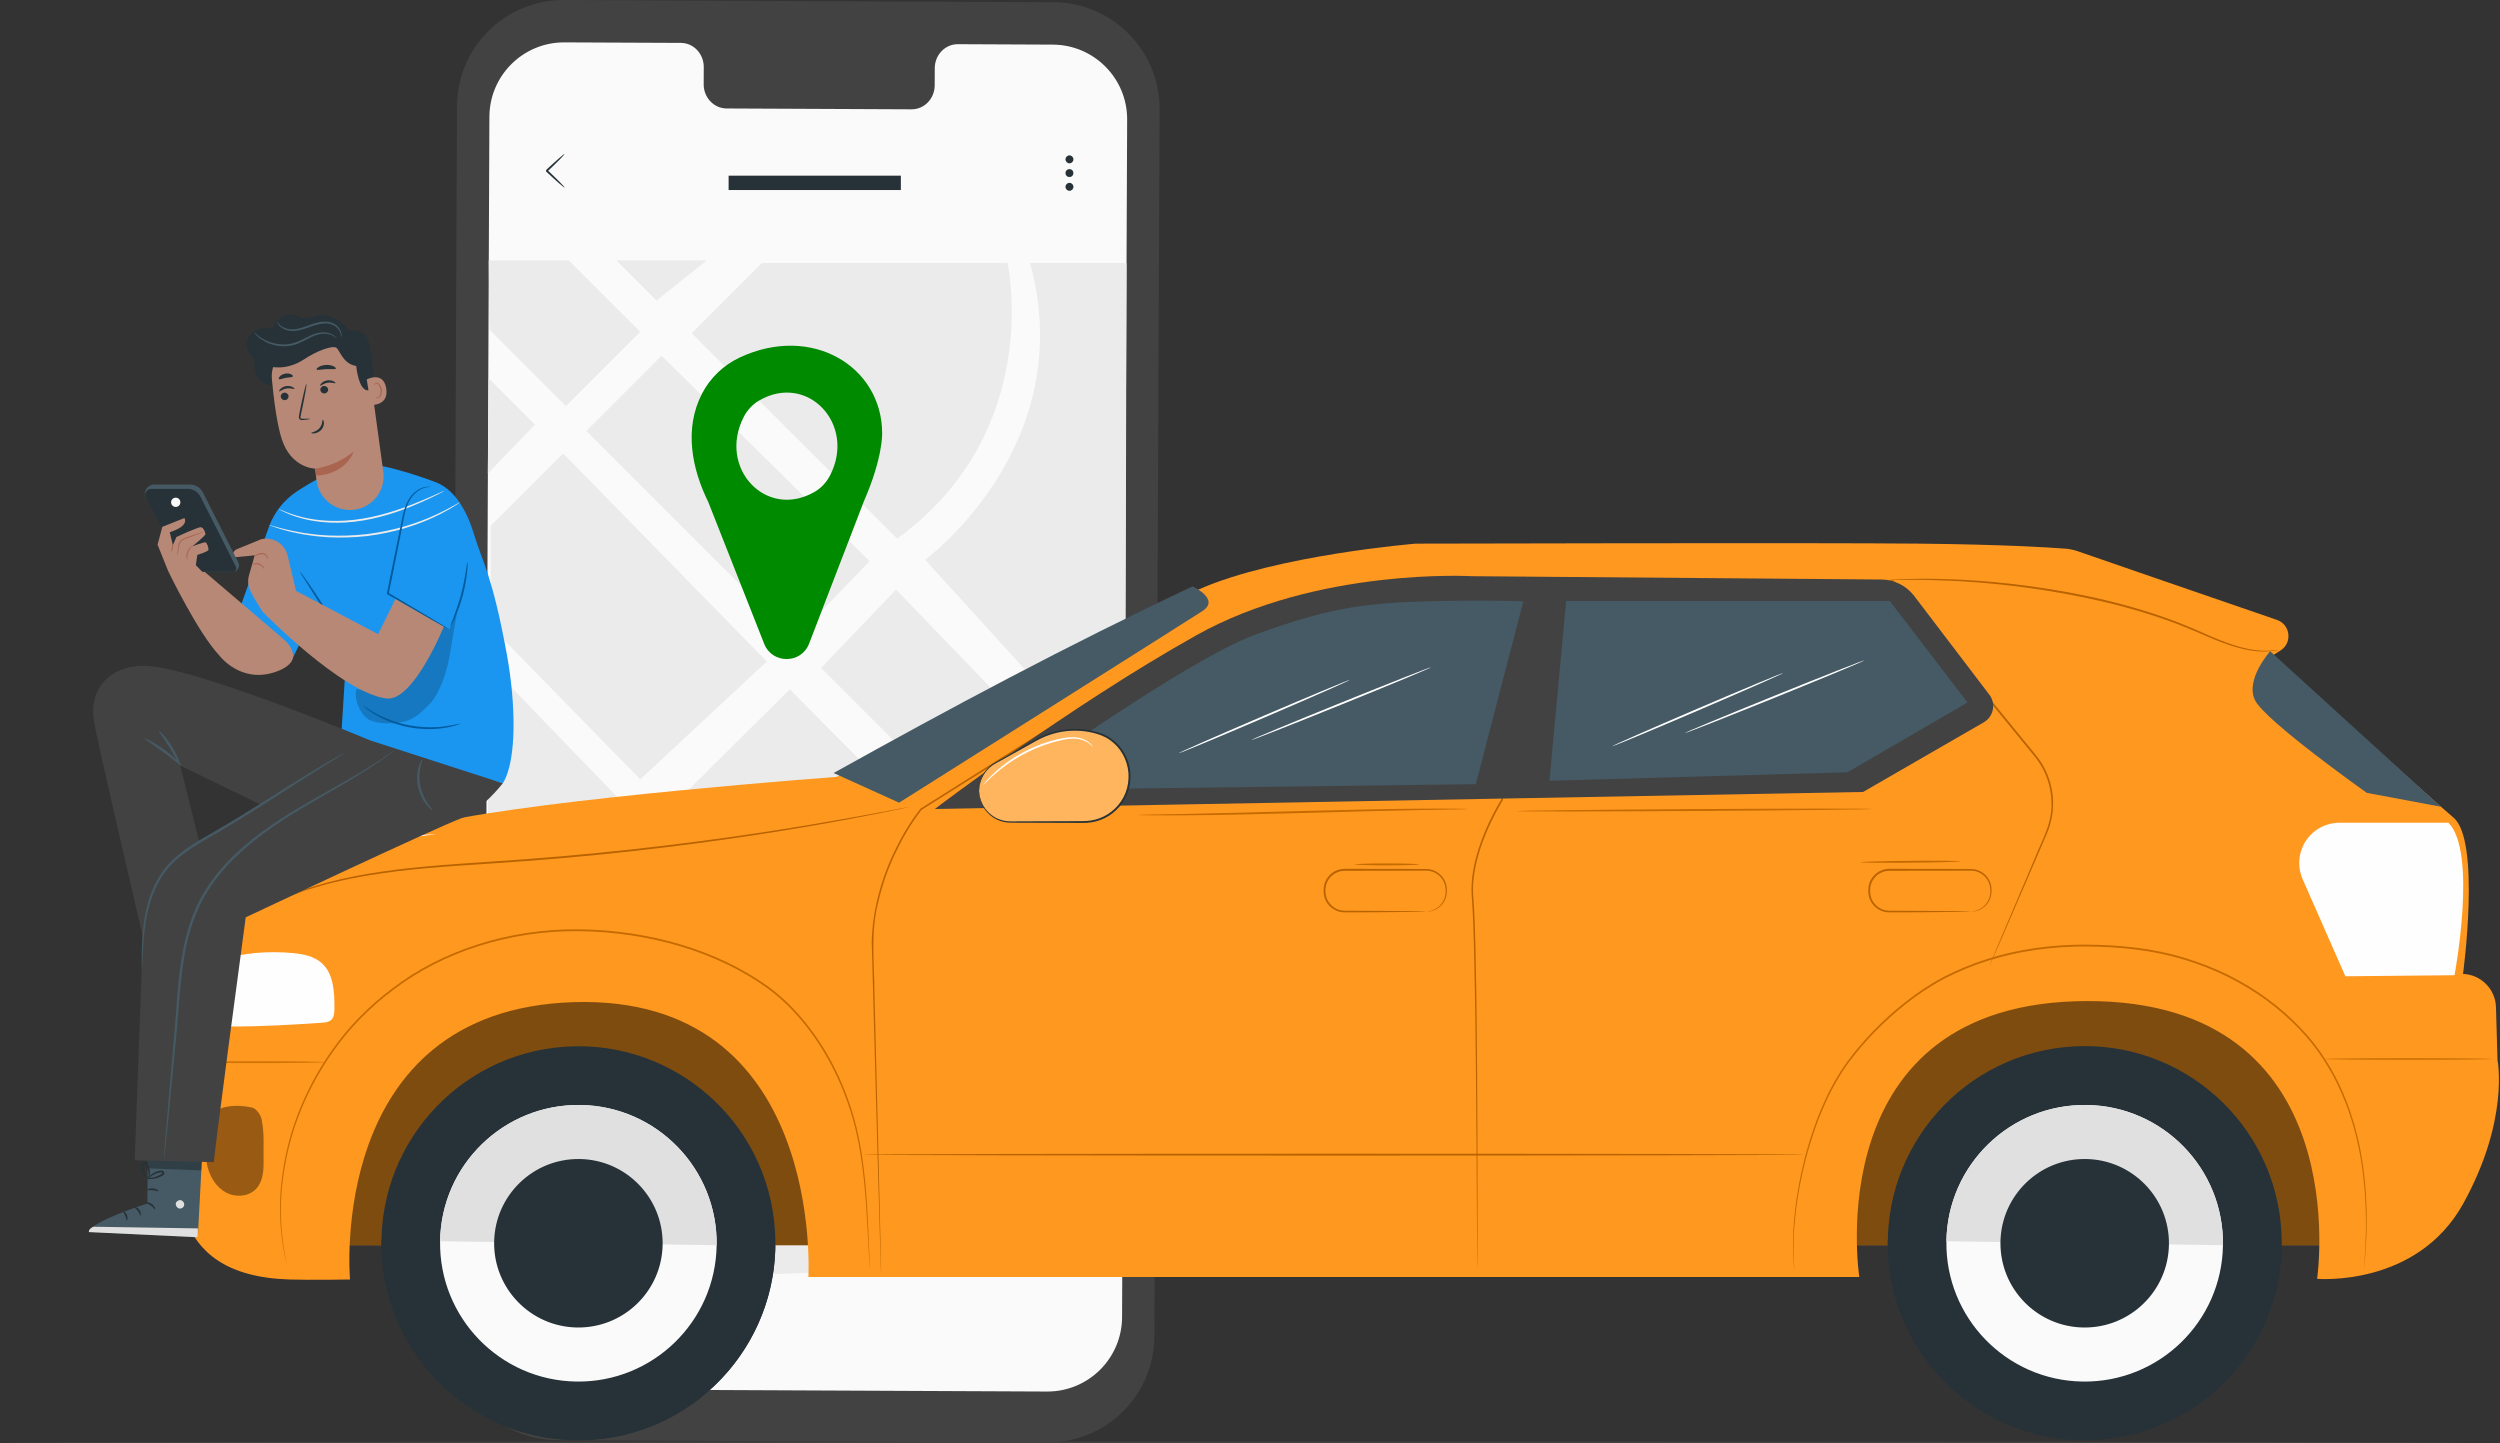 <svg width="433" height="250" viewBox="0 0 433 250" fill="none" xmlns="http://www.w3.org/2000/svg">
<rect x="0" y="0" width="433" height="250" fill="#333333" stroke="none"/>
<g clip-path="url(#clip0_408_2950)">
<path d="M427.431 249.834C427.431 249.923 331.785 250 213.825 250C95.866 250 0.201 249.923 0.201 249.834C0.201 249.745 95.828 249.668 213.825 249.668C331.823 249.668 427.431 249.745 427.431 249.834Z" fill="#424242"/>
<path d="M181.397 249.834L96.631 249.445C86.434 249.401 78.207 241.097 78.252 230.9L79.151 18.392C79.19 8.188 87.499 -0.045 97.696 -2.42458e-06L182.462 0.389C192.66 0.434 200.886 8.737 200.842 18.934L199.942 231.449C199.898 241.652 191.595 249.885 181.391 249.834H181.397Z" fill="#424242"/>
<path d="M182.341 7.729L165.907 7.653C163.7 7.64 161.908 9.502 161.902 11.804L161.889 14.782C161.883 17.085 160.084 18.947 157.884 18.934L125.851 18.787C123.645 18.775 121.866 16.9 121.878 14.598L121.891 11.619C121.898 9.317 120.125 7.436 117.918 7.429L112.14 7.404L97.753 7.34C90.611 7.308 84.795 13.073 84.763 20.216L83.883 227.641C83.851 234.784 89.616 240.594 96.752 240.626L181.352 241.014C188.495 241.046 194.311 235.281 194.343 228.139L195.223 20.713C195.255 13.571 189.49 7.761 182.354 7.729H182.341Z" fill="#FAFAFA"/>
<path d="M84.648 45.106H98.513L110.891 57.478L98.028 70.341L84.795 57.114L84.648 45.106Z" fill="#EBEBEB"/>
<path d="M113.709 52.051L106.765 45.106H122.395L113.709 52.051Z" fill="#EBEBEB"/>
<path d="M119.793 57.72L131.967 45.546H174.503C174.503 45.546 181.014 74.626 155.397 93.292L119.793 57.714V57.72Z" fill="#EBEBEB"/>
<path d="M114.577 61.604L101.555 74.633L137.592 110.67L150.621 97.208L114.577 61.604Z" fill="#EBEBEB"/>
<path d="M84.495 82.011L92.652 73.542L84.648 65.539L84.495 82.011Z" fill="#EBEBEB"/>
<path d="M97.537 78.535L84.999 91.073V108.496L110.891 134.987L132.815 114.573L97.537 78.535Z" fill="#EBEBEB"/>
<path d="M160.231 96.953C160.231 96.953 187.086 77.26 178.407 45.553H195.108L194.904 135.063L160.231 96.959V96.953Z" fill="#EBEBEB"/>
<path d="M155.199 102.119L142.209 115.683L182.035 155.502L194.215 142.595L155.199 102.119Z" fill="#EBEBEB"/>
<path d="M136.788 119.394L116.375 139.661L157.196 180.201L177.571 160.502L136.788 119.394Z" fill="#EBEBEB"/>
<path d="M126.088 220.939L157.292 188.587L186.978 218.847L126.088 220.939Z" fill="#EBEBEB"/>
<path d="M162.164 184.417L194.662 152.224C194.662 153.653 194.382 219.007 194.382 219.007L162.164 184.423V184.417Z" fill="#EBEBEB"/>
<path d="M134.333 166.324L152.77 184.761L116.375 222.329L99.552 202.152L134.333 166.324Z" fill="#EBEBEB"/>
<path d="M84.52 204.773C86.261 204.601 130.845 162.849 130.845 162.849L84.52 114.847V204.773Z" fill="#EBEBEB"/>
<path d="M83.877 214.288L94.61 204.773L109.475 222.329H83.877V215.614" fill="#EBEBEB"/>
<path d="M97.766 32.467C97.703 32.53 96.28 31.293 94.584 29.699C94.584 29.214 94.584 29.565 94.584 29.456V29.45H94.597L94.616 29.424L94.654 29.386L94.731 29.31L94.89 29.163C94.992 29.067 95.094 28.972 95.196 28.876C95.394 28.691 95.592 28.513 95.783 28.34C96.134 28.028 96.465 27.735 96.784 27.448C97.358 26.944 97.734 26.657 97.766 26.689C97.798 26.721 97.479 27.078 96.944 27.62C96.637 27.919 96.325 28.232 95.993 28.564C95.808 28.742 95.617 28.927 95.426 29.112C95.324 29.208 95.222 29.303 95.12 29.399L94.967 29.546L94.89 29.622L94.852 29.66L94.833 29.68H94.82V29.692C94.82 29.59 94.82 29.935 94.82 29.456C96.516 31.057 97.843 32.403 97.779 32.467H97.766Z" fill="#263238"/>
<path d="M185.918 27.601C185.918 27.983 185.606 28.289 185.23 28.289C184.854 28.289 184.541 27.977 184.541 27.601C184.541 27.224 184.854 26.912 185.23 26.912C185.606 26.912 185.918 27.224 185.918 27.601Z" fill="#263238"/>
<path d="M185.715 29.488C185.983 29.756 185.983 30.196 185.715 30.464C185.447 30.732 185.007 30.732 184.739 30.464C184.471 30.196 184.471 29.756 184.739 29.488C185.007 29.22 185.447 29.22 185.715 29.488Z" fill="#263238"/>
<path d="M185.918 32.358C185.918 32.741 185.606 33.047 185.23 33.047C184.854 33.047 184.541 32.734 184.541 32.358C184.541 31.982 184.854 31.669 185.23 31.669C185.606 31.669 185.918 31.982 185.918 32.358Z" fill="#263238"/>
<path d="M156.029 30.426H126.196V32.913H156.029V30.426Z" fill="#263238"/>
<path d="M152.789 75.073C152.789 63.453 140.577 56.088 128.129 61.916C125.316 63.23 122.988 65.456 121.579 68.198C118.448 74.263 119.832 81.195 122.67 86.947L132.357 111.506C133.753 115.045 138.772 115.026 140.137 111.474L149.639 86.788C152.93 79.269 152.789 75.079 152.789 75.079V75.073ZM141.093 85.187C132.727 90.053 124.245 81.061 128.83 72.184C129.442 71.004 130.373 70.009 131.489 69.365C139.856 64.499 148.344 73.491 143.753 82.368C143.141 83.548 142.209 84.543 141.093 85.187Z" fill="#008A00"/>
<path d="M406.449 163.761H52.628V215.678H406.449V163.761Z" fill="#FF981F"/>
<g opacity="0.5">
<path d="M406.449 163.761H52.628V215.678H406.449V163.761Z" fill="black"/>
</g>
<path d="M102.472 249.369C121.273 248.104 135.488 231.838 134.223 213.037C132.958 194.237 116.691 180.022 97.891 181.287C79.09 182.552 64.875 198.819 66.141 217.619C67.406 236.419 83.672 250.634 102.472 249.369Z" fill="#263238"/>
<path d="M66.064 214.753C66.064 214.753 66.064 214.81 66.064 214.842C65.79 233.681 80.847 249.177 99.685 249.445C118.523 249.719 134.02 234.663 134.294 215.824C134.294 215.793 134.294 215.767 134.294 215.735L66.077 214.753H66.064Z" fill="#263238"/>
<path d="M76.223 214.989C76.032 228.215 86.599 239.095 99.825 239.286C113.052 239.478 123.931 228.911 124.123 215.684C124.314 202.458 113.747 191.578 100.52 191.387C87.294 191.196 76.415 201.763 76.223 214.989Z" fill="#FAFAFA"/>
<path d="M100.521 191.381C87.294 191.189 76.415 201.756 76.224 214.983L124.123 215.671C124.314 202.445 113.747 191.565 100.521 191.374V191.381Z" fill="#E0E0E0"/>
<path d="M85.585 215.123C85.471 223.177 91.905 229.803 99.966 229.924C108.021 230.039 114.653 223.605 114.768 215.544C114.882 207.489 108.448 200.857 100.387 200.742C92.333 200.628 85.707 207.062 85.585 215.123Z" fill="#263238"/>
<path d="M363.06 249.364C381.872 248.273 396.237 232.138 395.146 213.327C394.054 194.516 377.92 180.151 359.109 181.242C340.297 182.333 325.932 198.468 327.024 217.279C328.115 236.09 344.249 250.455 363.06 249.364Z" fill="#263238"/>
<path d="M326.957 214.753C326.957 214.753 326.957 214.811 326.957 214.842C326.683 233.681 341.739 249.177 360.578 249.445C379.416 249.719 394.913 234.663 395.187 215.824C395.187 215.793 395.187 215.767 395.187 215.735L326.97 214.753H326.957Z" fill="#263238"/>
<path d="M337.116 214.989C336.925 228.215 347.492 239.095 360.718 239.286C373.944 239.478 384.824 228.911 385.015 215.684C385.206 202.458 374.639 191.578 361.413 191.387C348.187 191.196 337.307 201.763 337.116 214.989Z" fill="#FAFAFA"/>
<path d="M361.413 191.381C348.187 191.189 337.308 201.756 337.116 214.983L385.016 215.671C385.207 202.445 374.64 191.565 361.413 191.374V191.381Z" fill="#E0E0E0"/>
<path d="M346.478 215.123C346.363 223.177 352.798 229.803 360.859 229.925C368.913 230.039 375.545 223.605 375.66 215.544C375.775 207.489 369.34 200.857 361.28 200.742C353.225 200.628 346.599 207.062 346.478 215.123Z" fill="#263238"/>
<path d="M144.9 134.553C144.9 134.553 94.66 138.258 76.039 142.435C62.914 145.382 37.609 150.458 37.916 166.382L39.925 177.791C39.925 177.791 30.537 182.076 30.537 193.02C30.537 203.963 28.248 220.933 50.154 221.609C53.763 221.723 60.625 221.609 60.625 221.609C60.625 221.609 56.416 174.946 99.29 173.575C142.904 172.185 140.009 221.181 140.009 221.181H322.034C322.034 221.181 314.566 173.448 361.515 173.384C408.464 173.314 401.322 221.494 401.322 221.494C401.322 221.494 418.591 222.986 426.627 208.472C434.662 193.957 432.57 183.626 432.57 183.626L432.302 174.449C432.213 171.324 429.713 168.805 426.595 168.684C426.595 168.684 429.732 145.579 424.918 141.581C420.103 137.582 393.72 113.464 393.72 113.464L394.977 112.673C397.081 111.353 396.717 108.177 394.364 107.367C384.346 103.923 364.538 97.106 359.883 95.48C359.181 95.237 358.461 95.084 357.721 95.027C354.94 94.817 347.077 94.313 332.633 94.16C315.038 93.975 245.182 94.16 245.182 94.16C245.182 94.16 221.14 96.137 207.748 102.036C193.667 108.234 144.913 134.553 144.913 134.553H144.9Z" fill="#FF981F"/>
<g opacity="0.4">
<path d="M43.266 191.757C41.443 191.387 38.649 191.349 37.259 192.586C36.226 193.504 35.952 194.984 35.799 196.361C35.582 198.242 35.474 200.175 35.926 202.018C36.373 203.861 37.45 205.621 39.115 206.526C40.779 207.432 43.069 207.285 44.363 205.901C45.55 204.639 45.683 202.738 45.651 201.004C45.607 198.542 45.805 196.457 45.352 194.04C45.263 193.581 45.02 192.994 44.727 192.637C44.242 192.05 43.872 191.801 43.273 191.763" fill="black"/>
</g>
<path d="M39.918 177.791C45.249 177.803 50.428 177.497 55.746 177.14C56.32 177.102 56.945 177.038 57.366 176.649C57.876 176.177 57.914 175.399 57.921 174.704C57.946 171.847 57.806 168.595 55.638 166.733C54.311 165.597 52.494 165.24 50.759 165.075C46.48 164.673 41.991 165.004 37.909 166.369L39.918 177.778V177.791Z" fill="#FEFEFE"/>
<path d="M150.665 219.721C150.665 219.721 150.646 219.568 150.62 219.268C150.601 218.956 150.569 218.509 150.531 217.929C150.467 216.743 150.372 215.008 150.25 212.783C150.123 210.55 149.976 207.815 149.657 204.652C149.326 201.495 148.841 197.898 147.776 194.046C146.705 190.201 145.066 186.107 142.642 182.083C140.206 178.09 137.005 174.098 132.719 171.012C124.11 164.89 112.485 161.427 100.33 161.28C88.136 161.133 76.555 164.985 68.169 171.407C63.935 174.551 60.427 178.224 57.73 182.063C55.007 185.89 53.017 189.825 51.62 193.562C50.205 197.299 49.458 200.863 49.038 204.001C48.578 207.145 48.648 209.894 48.725 212.126C48.897 214.351 49.095 216.08 49.35 217.227C49.452 217.801 49.535 218.241 49.586 218.548C49.637 218.847 49.656 219 49.656 219C49.656 219 49.618 218.854 49.554 218.554C49.49 218.248 49.401 217.808 49.28 217.24C49.006 216.092 48.789 214.364 48.591 212.132C48.495 209.9 48.406 207.139 48.846 203.982C49.254 200.825 49.981 197.248 51.391 193.485C52.787 189.729 54.771 185.762 57.5 181.91C60.204 178.046 63.724 174.341 67.984 171.171C76.415 164.698 88.073 160.808 100.336 160.955C112.561 161.108 124.238 164.59 132.904 170.769C137.228 173.894 140.442 177.925 142.885 181.942C145.315 185.992 146.953 190.118 148.012 193.982C149.071 197.86 149.536 201.469 149.849 204.632C150.155 207.802 150.282 210.538 150.384 212.776C150.48 215.008 150.55 216.736 150.601 217.929C150.627 218.509 150.646 218.956 150.659 219.268C150.671 219.568 150.665 219.727 150.665 219.727V219.721Z" fill="#C56A00"/>
<path d="M152.598 220.518C152.598 220.518 152.585 220.391 152.578 220.135C152.572 219.874 152.553 219.498 152.54 219.007C152.508 218.005 152.464 216.526 152.406 214.6C152.298 210.735 152.132 205.072 151.928 197.879C151.73 190.679 151.494 181.936 151.22 171.924C151.15 169.417 151.08 166.835 151.01 164.175C150.92 162.849 151.061 161.49 151.182 160.126C151.278 159.443 151.373 158.761 151.475 158.072C151.616 157.39 151.756 156.708 151.896 156.012C152.54 153.27 153.478 150.522 154.734 147.843C155.997 145.171 157.495 142.531 159.408 140.082L159.421 140.063L159.44 140.05C169.178 133.915 179.765 127.245 190.963 120.192C193.763 118.425 196.6 116.639 199.477 114.828C202.295 112.915 205.344 111.283 208.488 109.797C211.638 108.317 214.909 107.023 218.27 105.887C219.948 105.301 221.663 104.816 223.378 104.306C225.113 103.866 226.841 103.375 228.614 103.018C235.4 101.513 242.236 100.767 248.932 100.454C255.634 100.142 262.209 100.161 268.599 100.518L268.784 100.531L268.746 100.716C265.73 114.21 262.885 126.939 260.277 138.603V138.628L260.258 138.654C258.67 141.268 257.401 144.017 256.457 146.791C255.552 149.571 254.965 152.428 255.169 155.215C255.386 158.015 255.462 160.757 255.532 163.41C255.583 166.069 255.634 168.652 255.685 171.152C255.832 181.164 255.87 189.895 255.896 197.095C255.902 204.288 255.909 209.938 255.915 213.803C255.909 215.729 255.902 217.202 255.896 218.21C255.896 218.707 255.89 219.077 255.883 219.338C255.883 219.593 255.87 219.721 255.87 219.721C255.87 219.721 255.864 219.593 255.858 219.338C255.858 219.077 255.851 218.701 255.845 218.21C255.845 217.208 255.832 215.729 255.819 213.803C255.794 209.938 255.762 204.282 255.724 197.095C255.673 189.901 255.609 181.164 255.443 171.158C255.392 168.659 255.335 166.076 255.277 163.416C255.201 160.757 255.118 158.028 254.901 155.234C254.691 152.397 255.277 149.508 256.189 146.702C257.139 143.902 258.402 141.141 260.009 138.494L259.99 138.539C262.586 126.869 265.423 114.14 268.427 100.645L268.574 100.843C262.203 100.486 255.628 100.473 248.945 100.786C242.261 101.098 235.451 101.844 228.684 103.343C226.918 103.694 225.196 104.191 223.468 104.625C221.759 105.135 220.05 105.613 218.379 106.2C215.031 107.329 211.766 108.617 208.628 110.09C205.497 111.57 202.461 113.196 199.662 115.09C196.785 116.901 193.948 118.687 191.148 120.447C179.937 127.493 169.344 134.158 159.6 140.28L159.632 140.248C157.744 142.659 156.245 145.292 154.989 147.945C153.733 150.605 152.802 153.334 152.158 156.057C150.723 161.522 151.443 166.918 151.456 171.911C151.705 181.923 151.922 190.666 152.1 197.866C152.272 205.06 152.406 210.723 152.496 214.587C152.534 216.513 152.566 217.993 152.591 218.994C152.598 219.491 152.604 219.868 152.61 220.123C152.61 220.378 152.61 220.505 152.61 220.505L152.598 220.518Z" fill="#B86300"/>
<path d="M268.37 101.602C268.37 101.602 268.472 101.589 268.669 101.583C268.88 101.576 269.167 101.564 269.549 101.551C270.334 101.532 271.469 101.506 272.936 101.468C275.895 101.411 280.174 101.328 285.493 101.219C296.162 101.034 311.021 100.786 327.825 100.499H327.901L327.952 100.556C329.853 102.884 331.849 105.333 333.883 107.82C339.89 115.185 345.617 122.207 350.821 128.59C351.471 129.388 352.115 130.178 352.747 130.956C353.372 131.747 353.907 132.608 354.328 133.494C355.164 135.28 355.591 137.193 355.597 139.043C355.617 140.892 355.234 142.678 354.571 144.259C353.901 145.822 353.257 147.32 352.638 148.755C350.17 154.463 348.174 159.086 346.784 162.3C346.089 163.888 345.553 165.126 345.177 165.974C344.992 166.382 344.852 166.701 344.75 166.924C344.654 167.141 344.597 167.243 344.597 167.243C344.597 167.243 344.635 167.128 344.718 166.911C344.813 166.682 344.941 166.363 345.113 165.948C345.47 165.087 345.993 163.844 346.663 162.249C348.028 159.029 349.992 154.393 352.422 148.666C353.518 145.783 355.451 142.748 355.317 139.049C355.304 137.238 354.883 135.369 354.06 133.622C353.64 132.755 353.123 131.919 352.504 131.141C351.867 130.363 351.223 129.579 350.572 128.782C345.362 122.404 339.629 115.39 333.615 108.03C331.587 105.543 329.585 103.094 327.684 100.767L327.812 100.824C311.008 101.066 296.149 101.283 285.473 101.436C280.155 101.5 275.876 101.551 272.917 101.583C271.456 101.596 270.315 101.602 269.53 101.608C269.154 101.608 268.861 101.608 268.65 101.608C268.453 101.608 268.351 101.596 268.351 101.596L268.37 101.602Z" fill="#B86300"/>
<path d="M246.999 157.894C246.999 157.894 247.178 157.875 247.51 157.817C247.835 157.76 248.32 157.632 248.849 157.282C249.372 156.937 249.933 156.35 250.214 155.509C250.36 155.088 250.405 154.622 250.386 154.106C250.373 153.608 250.245 153.079 249.99 152.588C249.48 151.612 248.371 150.796 247.05 150.796C245.705 150.796 244.264 150.802 242.752 150.809C239.717 150.809 236.394 150.815 232.899 150.821C232.064 150.821 231.248 151.147 230.655 151.695C230.055 152.244 229.673 153.002 229.59 153.78C229.507 154.584 229.615 155.368 229.998 156.032C230.368 156.695 230.967 157.199 231.63 157.479C232.3 157.779 233.027 157.734 233.754 157.741C234.468 157.741 235.17 157.741 235.839 157.747C237.185 157.753 238.435 157.76 239.589 157.766C241.853 157.785 243.702 157.804 245.016 157.817C245.635 157.83 246.126 157.843 246.489 157.849C246.827 157.862 247.006 157.868 247.006 157.881C247.006 157.894 246.827 157.906 246.489 157.913C246.119 157.919 245.628 157.932 245.016 157.945C243.702 157.958 241.853 157.977 239.589 157.996C238.441 157.996 237.185 158.009 235.839 158.015C235.163 158.015 234.468 158.015 233.754 158.021C233.39 158.021 233.04 158.034 232.651 158.015C232.268 157.989 231.879 157.906 231.516 157.753C230.789 157.447 230.132 156.905 229.724 156.178C229.303 155.458 229.181 154.571 229.271 153.736C229.36 152.875 229.781 152.039 230.438 151.44C231.095 150.834 231.987 150.477 232.906 150.477C236.4 150.477 239.729 150.483 242.759 150.49C244.27 150.496 245.711 150.503 247.063 150.509C248.485 150.522 249.678 151.414 250.201 152.467C250.469 152.996 250.596 153.557 250.596 154.087C250.609 154.603 250.552 155.12 250.386 155.553C250.073 156.44 249.467 157.039 248.919 157.377C248.358 157.722 247.854 157.83 247.516 157.868C247.178 157.906 246.999 157.875 246.999 157.875V157.894Z" fill="#B86300"/>
<path d="M341.337 157.894C341.337 157.894 341.516 157.875 341.848 157.817C342.173 157.76 342.657 157.632 343.187 157.282C343.71 156.937 344.271 156.35 344.551 155.509C344.698 155.088 344.749 154.622 344.724 154.106C344.711 153.608 344.583 153.079 344.328 152.588C343.818 151.612 342.708 150.796 341.388 150.796C340.043 150.796 338.602 150.802 337.09 150.809C334.055 150.809 330.732 150.815 327.237 150.821C326.402 150.821 325.586 151.147 324.993 151.695C324.393 152.244 324.01 153.002 323.928 153.78C323.845 154.584 323.953 155.368 324.336 156.032C324.706 156.695 325.305 157.199 325.968 157.479C326.638 157.779 327.365 157.734 328.092 157.741C328.806 157.741 329.508 157.741 330.177 157.747C331.523 157.753 332.773 157.76 333.927 157.766C336.191 157.785 338.04 157.804 339.354 157.817C339.973 157.83 340.464 157.843 340.827 157.849C341.165 157.862 341.344 157.868 341.344 157.881C341.344 157.894 341.165 157.906 340.827 157.913C340.457 157.919 339.966 157.932 339.354 157.945C338.04 157.958 336.191 157.977 333.927 157.996C332.779 157.996 331.523 158.009 330.177 158.015C329.501 158.015 328.806 158.015 328.092 158.021C327.728 158.021 327.378 158.034 326.989 158.015C326.606 157.989 326.217 157.906 325.853 157.753C325.126 157.447 324.47 156.905 324.061 156.178C323.641 155.458 323.519 154.571 323.609 153.736C323.698 152.875 324.119 152.039 324.776 151.44C325.433 150.834 326.325 150.477 327.244 150.477C330.738 150.477 334.067 150.483 337.097 150.49C338.608 150.496 340.049 150.503 341.401 150.509C342.823 150.522 344.016 151.414 344.539 152.467C344.807 152.996 344.934 153.557 344.934 154.087C344.947 154.603 344.889 155.12 344.724 155.553C344.411 156.44 343.805 157.039 343.257 157.377C342.696 157.722 342.192 157.83 341.854 157.868C341.516 157.906 341.337 157.875 341.337 157.875V157.894Z" fill="#B86300"/>
<path d="M424.069 142.499H405.193C402.604 142.499 400.231 143.934 399.026 146.223C398.038 148.105 397.961 150.33 398.816 152.275L406.22 169.092L425.122 168.907C425.122 168.907 429.139 147.595 424.069 142.505V142.499Z" fill="#FEFEFE"/>
<path d="M161.901 140.12L259.301 138.328L322.69 137.168L343.595 125.102C345.285 124.126 345.738 121.882 344.558 120.325L331.548 103.228C330.19 101.443 328.085 100.39 325.847 100.371L254.945 99.797C254.945 99.797 228.244 98.248 207.212 110.026C185.07 122.424 161.901 140.127 161.901 140.127V140.12Z" fill="#424242"/>
<path d="M206.542 101.557C206.542 101.557 211.427 103.783 208.245 105.849C205.069 107.909 155.722 139.024 155.722 139.024L144.377 133.89C164.472 122.691 184.77 111.825 206.542 101.564V101.557Z" fill="#455A64"/>
<path d="M157.316 139.802C157.316 139.802 157.214 139.833 157.01 139.878C156.793 139.923 156.493 139.993 156.111 140.076C155.307 140.242 154.14 140.484 152.648 140.79C149.638 141.389 145.276 142.231 139.868 143.156C129.052 145.018 114.027 147.186 97.338 148.634C93.167 148.998 89.086 149.297 85.145 149.552C81.204 149.814 77.403 150.05 73.793 150.381C66.574 151.013 60.102 152.065 54.847 153.627C49.579 155.139 45.549 157.077 42.902 158.608C41.544 159.322 40.581 160.024 39.892 160.445C39.56 160.655 39.305 160.821 39.114 160.936C38.935 161.044 38.84 161.095 38.84 161.095C38.84 161.095 38.923 161.025 39.089 160.91C39.273 160.783 39.522 160.61 39.847 160.387C40.523 159.947 41.48 159.227 42.832 158.493C45.466 156.924 49.496 154.941 54.776 153.398C60.044 151.797 66.53 150.719 73.761 150.075C77.377 149.737 81.178 149.489 85.119 149.227C89.061 148.966 93.135 148.666 97.306 148.302C113.989 146.861 129.007 144.731 139.83 142.926C145.244 142.027 149.606 141.224 152.629 140.662C154.127 140.382 155.294 140.159 156.104 140.006C156.493 139.935 156.793 139.884 157.01 139.84C157.214 139.808 157.322 139.795 157.322 139.795L157.316 139.802Z" fill="#B86300"/>
<path d="M431.608 183.415C431.608 183.505 425.116 183.581 417.112 183.581C409.109 183.581 402.61 183.505 402.61 183.415C402.61 183.326 409.102 183.25 417.112 183.25C425.122 183.25 431.608 183.326 431.608 183.415Z" fill="#C56A00" fill-opacity="0.773"/>
<path d="M312.85 199.983C312.85 200.073 276.207 200.149 231.011 200.149C185.816 200.149 149.166 200.073 149.166 199.983C149.166 199.894 185.803 199.818 231.011 199.818C276.219 199.818 312.85 199.894 312.85 199.983Z" fill="#B86300"/>
<path d="M56.263 183.964C56.263 184.053 51.078 184.13 44.688 184.13C38.298 184.13 33.113 184.053 33.113 183.964C33.113 183.875 38.292 183.798 44.688 183.798C51.084 183.798 56.263 183.875 56.263 183.964Z" fill="#C56A00" fill-opacity="0.773"/>
<path d="M393.19 112.8C393.19 112.8 388.841 117.673 390.55 121.244C392.259 124.815 409.924 137.321 409.924 137.321L422.749 139.725L393.184 112.794L393.19 112.8Z" fill="#455A64"/>
<path d="M271.258 104.089L268.369 135.229L319.974 133.756L340.776 121.671L327.307 104.089H271.258Z" fill="#455A64"/>
<path d="M174.12 136.823C174.12 136.823 205.254 114.337 217.536 109.873C229.392 105.562 235.571 104.478 246.706 104.166C257.349 103.866 263.835 104.159 263.835 104.159L255.608 135.822L174.12 136.836V136.823Z" fill="#455A64"/>
<path d="M169.567 136.925C169.567 134.955 170.632 133.137 172.348 132.168L179.497 128.15C181.537 127.002 183.833 126.403 186.174 126.403C187.628 126.403 189.063 126.633 190.421 127.079C193.476 128.08 195.51 130.982 195.637 134.196C195.81 138.66 192.232 142.378 187.762 142.378H175.02C172.01 142.378 169.567 139.935 169.567 136.925Z" fill="#FFB55D"/>
<path d="M169.567 136.925C169.567 136.925 169.586 137.168 169.65 137.614C169.707 138.061 169.873 138.724 170.275 139.483C170.696 140.229 171.397 141.058 172.469 141.638C173.004 141.919 173.629 142.129 174.305 142.219C174.981 142.301 175.728 142.25 176.506 142.257C179.618 142.244 183.316 142.238 187.417 142.219C188.437 142.219 189.464 142.097 190.453 141.721C191.441 141.351 192.366 140.771 193.15 140.006C193.928 139.24 194.572 138.303 194.968 137.244C195.369 136.186 195.529 135.025 195.446 133.871C195.267 131.549 194.03 129.407 192.225 128.163C191.333 127.525 190.306 127.162 189.273 126.92C188.24 126.671 187.2 126.556 186.186 126.556C184.152 126.556 182.232 127.009 180.587 127.755C179.764 128.125 179.012 128.59 178.266 128.992C177.526 129.407 176.812 129.802 176.136 130.178C174.777 130.931 173.553 131.607 172.469 132.213C171.391 132.793 170.69 133.628 170.281 134.375C169.867 135.127 169.714 135.797 169.65 136.243C169.586 136.696 169.593 136.932 169.574 136.932C169.574 136.932 169.542 136.689 169.586 136.23C169.631 135.778 169.765 135.095 170.173 134.311C170.575 133.539 171.289 132.659 172.386 132.047C173.464 131.435 174.682 130.74 176.027 129.974C176.703 129.592 177.411 129.19 178.145 128.769C178.884 128.361 179.637 127.889 180.479 127.506C182.149 126.735 184.114 126.256 186.193 126.25C187.232 126.25 188.297 126.365 189.356 126.613C190.408 126.856 191.492 127.232 192.423 127.902C194.304 129.196 195.605 131.435 195.784 133.852C195.873 135.057 195.707 136.269 195.287 137.372C194.872 138.475 194.202 139.457 193.386 140.248C192.57 141.045 191.6 141.651 190.574 142.027C189.547 142.416 188.456 142.544 187.423 142.531C183.323 142.518 179.63 142.505 176.512 142.493C175.734 142.48 175.001 142.518 174.286 142.429C173.578 142.333 172.934 142.104 172.386 141.804C171.283 141.185 170.581 140.312 170.167 139.546C169.771 138.762 169.625 138.08 169.586 137.627C169.548 137.168 169.574 136.925 169.574 136.925H169.567Z" fill="#263238"/>
<path d="M409.427 220.014C409.427 220.014 409.427 219.861 409.446 219.574C409.465 219.275 409.497 218.841 409.536 218.28C409.567 217.712 409.638 217.011 409.676 216.175C409.701 215.34 409.74 214.377 409.771 213.299C409.784 212.215 409.771 211.01 409.752 209.696C409.669 208.382 409.663 206.947 409.484 205.423C409.21 202.362 408.7 198.887 407.641 195.162C407.093 193.313 406.468 191.381 405.607 189.455C404.791 187.51 403.751 185.571 402.527 183.658C400.097 179.819 396.66 176.286 392.559 173.25C388.446 170.227 383.58 167.798 378.255 166.197C372.937 164.564 367.146 163.971 361.254 163.933C355.355 163.92 349.59 164.717 344.29 166.401C341.644 167.236 339.112 168.289 336.739 169.519C334.374 170.757 332.199 172.236 330.184 173.805C326.172 176.968 322.786 180.514 320.082 184.162C318.749 185.998 317.672 187.911 316.728 189.799C315.835 191.712 315.025 193.568 314.406 195.405C311.824 202.713 311.014 208.994 310.727 213.299C310.625 215.461 310.638 217.145 310.689 218.28C310.72 218.841 310.746 219.275 310.765 219.574C310.778 219.868 310.778 220.014 310.778 220.014C310.778 220.014 310.759 219.868 310.727 219.574C310.701 219.275 310.663 218.841 310.618 218.28C310.542 217.138 310.51 215.455 310.593 213.286C310.842 208.969 311.62 202.662 314.183 195.322C314.802 193.479 315.605 191.61 316.498 189.684C317.442 187.784 318.526 185.858 319.865 183.996C322.576 180.316 325.968 176.745 329.999 173.563C332.027 171.981 334.208 170.489 336.593 169.239C338.984 168.002 341.529 166.937 344.194 166.095C349.526 164.399 355.335 163.589 361.26 163.608C367.178 163.646 372.994 164.245 378.351 165.891C383.708 167.504 388.599 169.953 392.738 173.008C394.811 174.532 396.692 176.196 398.375 177.956C400.059 179.71 401.545 181.572 402.757 183.511C403.987 185.437 405.027 187.395 405.837 189.353C406.698 191.291 407.31 193.236 407.858 195.098C408.911 198.842 409.402 202.337 409.663 205.404C409.835 206.935 409.829 208.376 409.905 209.69C409.905 211.01 409.912 212.215 409.893 213.299C409.842 214.383 409.803 215.34 409.765 216.182C409.714 217.017 409.638 217.718 409.593 218.286C409.542 218.847 409.504 219.275 409.472 219.581C409.44 219.874 409.421 220.021 409.421 220.021L409.427 220.014Z" fill="#C56A00"/>
<path d="M254.25 140.12C254.25 140.12 254.199 140.133 254.103 140.14C253.989 140.14 253.842 140.152 253.67 140.159C253.262 140.165 252.707 140.178 252.005 140.197C250.532 140.222 248.447 140.261 245.89 140.305C240.724 140.401 233.594 140.592 225.712 140.809C217.83 141.026 210.694 141.179 205.528 141.211C202.945 141.23 200.854 141.23 199.406 141.211C198.704 141.198 198.15 141.192 197.741 141.185C197.569 141.185 197.429 141.173 197.308 141.173C197.212 141.173 197.161 141.16 197.161 141.154C197.161 141.147 197.212 141.141 197.308 141.134C197.423 141.134 197.569 141.122 197.741 141.115C198.15 141.109 198.704 141.096 199.406 141.077C200.879 141.051 202.964 141.013 205.522 140.969C210.687 140.873 217.823 140.682 225.706 140.465C233.588 140.248 240.724 140.095 245.89 140.063C248.472 140.044 250.564 140.044 252.012 140.063C252.713 140.076 253.268 140.082 253.676 140.089C253.848 140.089 253.989 140.101 254.11 140.101C254.205 140.101 254.256 140.114 254.256 140.12H254.25Z" fill="#C56A00"/>
<path d="M245.794 149.712C245.794 149.801 243.294 149.878 240.208 149.878C237.121 149.878 234.621 149.801 234.621 149.712C234.621 149.622 237.121 149.546 240.208 149.546C243.294 149.546 245.794 149.622 245.794 149.712Z" fill="#C56A00"/>
<path d="M247.841 115.581C247.873 115.664 240.941 118.553 232.35 122.028C223.76 125.504 216.771 128.252 216.733 128.169C216.694 128.087 223.633 125.198 232.223 121.722C240.813 118.247 247.802 115.498 247.834 115.581H247.841Z" fill="white"/>
<path d="M233.786 117.762C233.824 117.845 227.217 120.753 219.035 124.26C210.853 127.768 204.189 130.535 204.157 130.453C204.119 130.37 210.726 127.462 218.908 123.954C227.09 120.453 233.754 117.679 233.786 117.762Z" fill="white"/>
<path d="M322.921 114.376C322.953 114.458 316.021 117.347 307.43 120.823C298.84 124.299 291.851 127.047 291.813 126.964C291.781 126.881 298.713 123.992 307.303 120.517C315.893 117.041 322.882 114.293 322.914 114.376H322.921Z" fill="white"/>
<path d="M308.865 116.557C308.903 116.639 302.297 119.547 294.115 123.055C285.933 126.562 279.268 129.33 279.236 129.247C279.198 129.164 285.805 126.256 293.987 122.749C302.169 119.248 308.833 116.474 308.865 116.557Z" fill="white"/>
<path d="M324.272 140.114C324.272 140.203 310.478 140.363 293.464 140.465C276.443 140.567 262.655 140.573 262.655 140.484C262.655 140.395 276.443 140.235 293.464 140.133C310.478 140.031 324.272 140.025 324.272 140.114Z" fill="#C56A00"/>
<path d="M339.546 149.176C339.546 149.265 335.681 149.38 330.905 149.425C326.128 149.469 322.264 149.431 322.264 149.342C322.264 149.253 326.128 149.138 330.905 149.093C335.675 149.049 339.546 149.087 339.546 149.176Z" fill="#C56A00"/>
<path d="M75.433 144.463C75.433 144.463 75.305 144.502 75.056 144.533C74.776 144.572 74.419 144.616 73.972 144.674C73.5 144.725 72.926 144.801 72.263 144.91C71.6 145.018 70.841 145.114 70.012 145.28C68.347 145.567 66.383 146.007 64.221 146.581C62.072 147.18 59.725 147.926 57.328 148.857C54.93 149.807 52.704 150.847 50.721 151.874C48.744 152.92 47.009 153.933 45.587 154.858C44.867 155.298 44.242 155.745 43.687 156.121C43.126 156.491 42.654 156.829 42.277 157.109C41.914 157.364 41.62 157.575 41.391 157.741C41.187 157.881 41.072 157.951 41.066 157.945C41.059 157.938 41.155 157.849 41.346 157.69C41.569 157.511 41.85 157.288 42.201 157.007C42.571 156.708 43.03 156.357 43.585 155.968C44.133 155.579 44.752 155.12 45.466 154.661C46.875 153.71 48.61 152.671 50.581 151.606C52.564 150.56 54.802 149.501 57.213 148.551C59.63 147.614 61.983 146.868 64.151 146.287C66.326 145.726 68.303 145.311 69.98 145.05C70.816 144.897 71.581 144.814 72.244 144.731C72.914 144.635 73.487 144.584 73.96 144.553C74.406 144.521 74.763 144.495 75.05 144.47C75.299 144.457 75.433 144.451 75.433 144.47V144.463Z" fill="white"/>
<path d="M189.317 129.419C189.317 129.419 189.126 129.171 188.705 128.826C188.284 128.488 187.563 128.099 186.6 127.978C185.631 127.851 184.464 128.016 183.201 128.348C181.932 128.667 180.568 129.113 179.184 129.713C176.41 130.905 174.152 132.493 172.653 133.775C171.136 135.051 170.338 135.988 170.287 135.943C170.268 135.931 170.46 135.688 170.823 135.267C171.193 134.853 171.748 134.266 172.494 133.603C173.967 132.264 176.237 130.625 179.05 129.413C180.453 128.807 181.837 128.361 183.125 128.055C184.4 127.736 185.618 127.589 186.632 127.749C187.646 127.908 188.38 128.348 188.794 128.737C189.005 128.928 189.139 129.107 189.221 129.228C189.298 129.356 189.336 129.426 189.323 129.432L189.317 129.419Z" fill="white"/>
<path d="M394.632 112.577C394.632 112.577 393.689 112.864 391.916 112.851C391.036 112.832 389.958 112.724 388.733 112.456C387.509 112.188 386.144 111.767 384.678 111.206C383.204 110.651 381.636 109.943 379.939 109.223C379.085 108.878 378.205 108.521 377.293 108.151C376.381 107.788 375.418 107.475 374.448 107.118C370.533 105.773 366.133 104.567 361.452 103.579C352.084 101.615 343.423 100.798 337.161 100.556C335.592 100.473 334.176 100.473 332.933 100.435C331.696 100.435 330.624 100.435 329.738 100.435C328.877 100.454 328.207 100.467 327.716 100.48C327.499 100.48 327.327 100.48 327.193 100.48C327.072 100.48 327.015 100.48 327.015 100.467C327.015 100.467 327.072 100.454 327.193 100.441C327.327 100.435 327.506 100.422 327.716 100.403C328.201 100.378 328.877 100.339 329.738 100.295C330.624 100.282 331.696 100.263 332.939 100.237C334.189 100.256 335.611 100.237 337.18 100.307C343.455 100.492 352.135 101.27 361.528 103.241C366.222 104.229 370.635 105.454 374.557 106.819C375.533 107.176 376.496 107.495 377.408 107.864C378.319 108.241 379.206 108.604 380.06 108.955C381.757 109.695 383.313 110.409 384.773 110.97C386.227 111.544 387.579 111.978 388.784 112.258C389.996 112.545 391.061 112.66 391.928 112.705C392.802 112.73 393.484 112.686 393.937 112.628C394.148 112.603 394.32 112.584 394.46 112.564C394.575 112.552 394.639 112.552 394.639 112.552L394.632 112.577Z" fill="#B86300"/>
<path d="M87.806 113.451C85.261 99.498 83.546 97.355 82.098 92.553C80.676 87.808 78.368 84.632 75.517 83.535C73.591 82.796 64 79.333 60.652 80.481C56.934 81.756 53.688 83.612 51.386 85.136C49.147 86.622 47.451 88.79 46.552 91.322L41.418 105.715L50.397 114.675L54.899 105.109L59.784 116.563L59.064 128.138L87.085 135.675C89.636 131.594 89.254 121.378 87.806 113.464V113.451Z" fill="#1A96F0"/>
<g opacity="0.2">
<path d="M80.51 98.235C79.272 105.498 79.075 106.5 77.837 113.763C77.41 116.257 76.173 120.147 74.394 121.945C73.08 123.278 71.785 124.566 69.962 125C68.259 125.402 65.682 125.446 64.082 124.739C62.481 124.031 61.123 120.931 61.78 119.312C64.152 119.822 64.892 120.612 66.939 119.312C68.724 118.176 71.263 115.664 72.232 113.782C76.32 105.875 77.442 105.588 80.497 98.228" fill="black"/>
</g>
<path d="M60.236 112.303C60.198 112.328 59.733 111.582 58.999 110.371C58.215 109.089 57.214 107.463 56.11 105.664C54.981 103.879 53.955 102.272 53.151 101.003C52.386 99.81 51.927 99.07 51.965 99.045C51.984 99.032 52.124 99.198 52.367 99.517C52.609 99.829 52.941 100.295 53.349 100.875C54.165 102.036 55.249 103.662 56.391 105.492C57.532 107.329 58.514 109.019 59.197 110.256C59.541 110.874 59.809 111.385 59.988 111.735C60.166 112.093 60.255 112.29 60.236 112.303Z" fill="#005A9C"/>
<path d="M79.782 125.332C79.782 125.332 79.553 125.44 79.126 125.58C78.909 125.65 78.647 125.733 78.329 125.804C78.016 125.874 77.659 125.969 77.257 126.027C76.46 126.173 75.497 126.263 74.419 126.282C73.348 126.282 72.162 126.199 70.944 125.982C69.726 125.753 68.591 125.415 67.583 125.032C66.588 124.637 65.714 124.209 65.019 123.788C64.662 123.597 64.362 123.38 64.094 123.202C63.827 123.029 63.603 122.857 63.431 122.717C63.074 122.436 62.889 122.271 62.902 122.251C62.94 122.2 63.725 122.819 65.134 123.584C65.835 123.973 66.703 124.369 67.691 124.745C68.686 125.102 69.802 125.427 71.001 125.65C72.2 125.861 73.361 125.95 74.419 125.969C75.478 125.969 76.428 125.906 77.219 125.784C78.807 125.561 79.757 125.261 79.776 125.325L79.782 125.332Z" fill="#005A9C"/>
<path d="M68.54 103.592C68.489 103.84 65.479 109.835 65.479 109.835L51.27 102.348L49.823 96.226C49.593 95.269 49.006 94.44 48.184 93.905C47.31 93.337 46.239 93.159 45.225 93.401L41.035 95.116C40.684 95.257 40.416 95.556 40.346 95.926C40.289 96.239 40.365 96.538 40.901 96.494C41.941 96.411 44.109 96.181 44.109 96.181L43.12 99.67C42.859 100.582 42.961 101.564 43.401 102.405L44.032 103.611L45.416 105.849L45.391 105.868C45.391 105.868 59.204 120.058 66.958 120.976C71.62 121.531 76.9 108.464 76.9 108.464L68.553 103.579L68.54 103.592Z" fill="#B78876"/>
<path d="M43.987 96.424C43.987 96.424 44.096 96.277 44.332 96.118C44.568 95.965 44.944 95.767 45.409 95.786C45.888 95.811 46.239 96.124 46.36 96.398C46.487 96.685 46.404 96.876 46.385 96.87C46.347 96.87 46.372 96.685 46.232 96.468C46.098 96.258 45.786 96.016 45.397 95.996C45.001 95.977 44.651 96.13 44.402 96.251C44.153 96.373 44 96.456 43.987 96.43V96.424Z" fill="#AA6550"/>
<path d="M45.773 98.598C45.773 98.598 45.684 98.484 45.544 98.311C45.41 98.145 45.187 97.935 44.887 97.82C44.587 97.699 44.281 97.699 44.071 97.731C43.854 97.763 43.726 97.808 43.707 97.782C43.694 97.763 43.809 97.661 44.039 97.584C44.262 97.514 44.613 97.489 44.963 97.623C45.314 97.763 45.55 98.018 45.665 98.228C45.786 98.439 45.799 98.585 45.773 98.598Z" fill="#AA6550"/>
<path d="M71.486 84.67L67.641 102.903L77.838 109.031L81.753 97.827C81.753 97.827 80.134 84.224 71.486 84.67Z" fill="#1A96F0"/>
<path d="M76.99 84.996C76.99 84.996 76.907 85.059 76.729 85.162C76.55 85.257 76.295 85.397 75.951 85.57C75.275 85.914 74.286 86.399 73.043 86.954C70.562 88.05 67.023 89.453 62.903 90.148C58.783 90.85 54.931 90.525 52.304 89.791C50.984 89.434 49.951 89.032 49.262 88.701C48.911 88.548 48.656 88.395 48.478 88.305C48.299 88.21 48.21 88.152 48.216 88.146C48.229 88.121 48.611 88.299 49.313 88.586C50.014 88.879 51.048 89.243 52.361 89.568C54.976 90.231 58.77 90.518 62.846 89.823C66.921 89.135 70.447 87.782 72.947 86.743C74.197 86.22 75.205 85.767 75.893 85.461C76.588 85.149 76.971 84.983 76.984 85.008L76.99 84.996Z" fill="#EBEBEB"/>
<path d="M79.668 87.004C79.668 87.004 79.578 87.087 79.387 87.215C79.164 87.362 78.883 87.54 78.539 87.757C78.169 87.993 77.716 88.273 77.161 88.554C76.613 88.841 76.001 89.198 75.28 89.511C74.923 89.677 74.553 89.842 74.164 90.021C73.775 90.2 73.354 90.346 72.927 90.512C72.079 90.869 71.135 91.156 70.153 91.475C68.169 92.055 65.944 92.553 63.572 92.846C61.199 93.114 58.916 93.152 56.85 93.05C55.817 92.967 54.835 92.91 53.929 92.763C53.476 92.693 53.03 92.648 52.615 92.572C52.201 92.489 51.799 92.412 51.41 92.336C50.639 92.202 49.962 91.998 49.363 91.845C48.757 91.698 48.253 91.532 47.839 91.386C47.456 91.252 47.144 91.143 46.889 91.054C46.672 90.978 46.563 90.927 46.563 90.92C46.563 90.914 46.685 90.933 46.908 90.99C47.163 91.06 47.482 91.15 47.871 91.258C48.285 91.386 48.795 91.532 49.401 91.66C50.001 91.794 50.683 91.985 51.448 92.1C51.831 92.17 52.233 92.24 52.647 92.317C53.062 92.387 53.502 92.425 53.955 92.489C54.86 92.623 55.836 92.674 56.856 92.744C58.903 92.827 61.167 92.782 63.52 92.514C65.874 92.221 68.08 91.736 70.051 91.182C71.026 90.869 71.964 90.595 72.812 90.257C73.239 90.091 73.654 89.951 74.043 89.785C74.432 89.613 74.802 89.453 75.159 89.294C75.88 89.001 76.492 88.656 77.047 88.388C77.601 88.121 78.067 87.859 78.443 87.642C78.8 87.445 79.087 87.285 79.317 87.157C79.521 87.049 79.629 86.998 79.636 87.004H79.668Z" fill="#EBEBEB"/>
<path d="M77.838 109.031C77.838 109.031 77.539 108.897 77.009 108.611C76.442 108.292 75.689 107.871 74.764 107.348C72.82 106.225 70.16 104.695 67.093 102.928L66.997 102.871L67.016 102.763C67.29 101.398 67.584 99.938 67.883 98.433C68.349 96.162 68.789 94.007 69.191 92.036C69.401 91.054 69.573 90.117 69.765 89.243C69.969 88.369 70.224 87.559 70.581 86.871C71.283 85.474 72.405 84.715 73.215 84.454C73.629 84.32 73.967 84.288 74.191 84.294C74.414 84.294 74.535 84.32 74.535 84.332C74.535 84.377 74.05 84.288 73.26 84.581C72.488 84.868 71.436 85.627 70.791 86.979C70.46 87.649 70.218 88.439 70.033 89.3C69.86 90.18 69.682 91.111 69.491 92.094C69.095 94.064 68.662 96.226 68.209 98.496C67.903 100.001 67.603 101.462 67.329 102.826L67.252 102.661C70.294 104.465 72.934 106.034 74.86 107.182C75.766 107.737 76.505 108.183 77.06 108.521C77.57 108.84 77.845 109.019 77.832 109.038L77.838 109.031Z" fill="#005A9C"/>
<path d="M80.963 97.291C81.001 97.291 81.014 97.941 80.912 98.994C80.809 100.04 80.586 101.481 80.178 103.03C79.77 104.587 79.254 105.945 78.826 106.908C78.399 107.871 78.074 108.432 78.035 108.413C77.991 108.394 78.24 107.794 78.609 106.819C78.979 105.843 79.451 104.484 79.859 102.948C80.261 101.411 80.523 99.995 80.682 98.962C80.841 97.929 80.918 97.285 80.969 97.291H80.963Z" fill="#005A9C"/>
<path d="M25.633 198.702L25.519 208.44C25.519 208.44 15.583 211.596 15.392 213.395L34.262 214.294L35.059 199.129L25.633 198.708V198.702Z" fill="#455A64"/>
<path d="M31.393 207.898C31.756 208.012 31.986 208.44 31.884 208.803C31.782 209.167 31.354 209.409 30.991 209.301C30.627 209.192 30.334 208.688 30.474 208.338C30.614 207.987 31.137 207.732 31.463 207.923" fill="#E0E0E0"/>
<path d="M34.262 214.288L34.281 212.757L16.183 212.47C16.183 212.47 15.328 212.795 15.392 213.395L34.262 214.294V214.288Z" fill="#E0E0E0"/>
<path d="M25.219 208.325C25.219 208.414 25.678 208.478 26.118 208.797C26.565 209.103 26.781 209.511 26.864 209.479C26.947 209.466 26.839 208.905 26.303 208.535C25.767 208.153 25.206 208.236 25.219 208.325Z" fill="#263238"/>
<path d="M23.204 209.052C23.179 209.141 23.568 209.313 23.867 209.721C24.174 210.117 24.231 210.544 24.327 210.544C24.41 210.563 24.499 210.028 24.129 209.53C23.759 209.033 23.217 208.969 23.211 209.052H23.204Z" fill="#263238"/>
<path d="M21.967 211.367C22.05 211.392 22.203 210.933 21.986 210.423C21.776 209.906 21.354 209.683 21.31 209.76C21.252 209.83 21.52 210.117 21.686 210.544C21.865 210.965 21.871 211.354 21.961 211.367H21.967Z" fill="#263238"/>
<path d="M25.493 206.112C25.525 206.195 25.959 206.093 26.475 206.15C26.998 206.201 27.394 206.393 27.445 206.316C27.502 206.252 27.119 205.895 26.507 205.831C25.895 205.768 25.449 206.035 25.493 206.112Z" fill="#263238"/>
<g opacity="0.3">
<path d="M25.614 200.628L25.589 202.362L34.868 202.719L34.957 201.163L25.614 200.628Z" fill="black"/>
</g>
<path d="M25.551 204.148C25.551 204.186 25.908 204.263 26.495 204.186C26.788 204.148 27.132 204.071 27.496 203.931C27.681 203.861 27.866 203.771 28.051 203.669C28.14 203.618 28.248 203.567 28.344 203.459C28.453 203.37 28.523 203.127 28.408 202.968C28.319 202.821 28.153 202.745 28.012 202.738C27.872 202.726 27.757 202.751 27.655 202.77C27.445 202.809 27.241 202.872 27.056 202.942C26.686 203.089 26.386 203.28 26.157 203.472C25.698 203.854 25.532 204.192 25.564 204.212C25.602 204.243 25.831 203.963 26.291 203.65C26.52 203.497 26.814 203.338 27.158 203.217C27.33 203.159 27.515 203.108 27.706 203.076C27.91 203.032 28.076 203.038 28.127 203.134C28.146 203.166 28.146 203.185 28.102 203.236C28.057 203.287 27.974 203.338 27.885 203.389C27.713 203.491 27.541 203.574 27.375 203.65C27.037 203.797 26.718 203.893 26.444 203.956C25.895 204.084 25.538 204.09 25.538 204.141L25.551 204.148Z" fill="#263238"/>
<path d="M25.666 204.288C25.698 204.301 25.895 203.982 25.959 203.389C25.991 203.096 25.978 202.732 25.876 202.349C25.825 202.158 25.755 201.96 25.666 201.763C25.564 201.571 25.443 201.316 25.085 201.259C24.901 201.246 24.735 201.38 24.677 201.501C24.607 201.629 24.594 201.737 24.563 201.846C24.518 202.062 24.512 202.279 24.531 202.483C24.569 202.885 24.722 203.229 24.888 203.478C25.232 203.982 25.615 204.116 25.621 204.084C25.653 204.039 25.341 203.848 25.079 203.363C24.952 203.127 24.843 202.815 24.824 202.464C24.811 202.286 24.824 202.101 24.869 201.922C24.907 201.724 24.99 201.565 25.066 201.59C25.162 201.59 25.315 201.75 25.385 201.916C25.474 202.088 25.545 202.266 25.596 202.439C25.698 202.783 25.736 203.115 25.736 203.389C25.736 203.944 25.621 204.282 25.672 204.301L25.666 204.288Z" fill="#263238"/>
<path d="M64.089 128.227C64.089 128.227 34.62 115.868 25.494 115.338C19.774 115.007 15.443 118.68 16.221 124.605C16.61 127.564 24.754 162.237 24.754 162.237L37.177 156.561L31.208 132.589L55.416 144.355L64.089 128.22V128.227Z" fill="#424242"/>
<path d="M27.49 126.524C27.394 126.607 28.37 127.863 29.397 129.528C30.43 131.192 31.119 132.627 31.233 132.576C31.342 132.538 30.819 130.995 29.767 129.298C28.721 127.596 27.573 126.441 27.49 126.518V126.524Z" fill="#455A64"/>
<path d="M25.079 127.902C25.015 128.01 26.508 128.954 28.249 130.242C29.996 131.524 31.342 132.659 31.424 132.57C31.501 132.487 30.277 131.192 28.504 129.891C26.737 128.59 25.13 127.8 25.079 127.902Z" fill="#455A64"/>
<path d="M87.085 135.663C87.085 135.663 83.38 140.439 79.841 141.747C75.402 143.386 42.559 158.882 42.559 158.882C42.559 158.882 36.603 203.127 37.075 201.284L23.332 200.953L24.824 160.196C25.003 154.973 29.186 148.985 33.676 146.319L64.082 128.227L87.079 135.663H87.085Z" fill="#424242"/>
<path d="M24.57 167.651C24.57 167.651 24.601 167.46 24.627 167.09C24.646 166.682 24.678 166.146 24.71 165.489C24.786 164.099 24.863 162.077 25.252 159.628C25.66 157.199 26.4 154.265 28.224 151.548C29.129 150.196 30.341 148.972 31.757 147.901C33.172 146.829 34.767 145.885 36.418 144.948C43.032 141.16 48.739 137.295 52.961 134.649C55.065 133.31 56.774 132.245 57.961 131.518C58.522 131.173 58.975 130.893 59.325 130.676C59.638 130.478 59.797 130.37 59.791 130.357C59.785 130.344 59.612 130.427 59.287 130.599C58.962 130.771 58.483 131.026 57.878 131.371C56.66 132.053 54.925 133.08 52.801 134.387C48.535 136.97 42.802 140.796 36.208 144.572C34.556 145.509 32.943 146.459 31.502 147.563C30.06 148.66 28.817 149.929 27.892 151.325C26.043 154.131 25.322 157.122 24.952 159.577C24.601 162.058 24.57 164.086 24.544 165.476C24.544 166.139 24.544 166.669 24.544 167.083C24.544 167.453 24.563 167.645 24.576 167.645L24.57 167.651Z" fill="#455A64"/>
<path d="M74.956 140.331C75.007 140.273 74.605 139.904 74.114 139.196C73.623 138.494 73.074 137.423 72.813 136.147C72.558 134.866 72.641 133.667 72.826 132.831C73.004 131.989 73.227 131.492 73.163 131.46C73.125 131.435 72.8 131.894 72.532 132.755C72.264 133.609 72.118 134.878 72.392 136.237C72.666 137.589 73.291 138.705 73.871 139.387C74.452 140.076 74.93 140.369 74.956 140.331Z" fill="#455A64"/>
<path d="M28.383 200.953C28.383 200.953 28.402 200.876 28.427 200.73C28.447 200.557 28.479 200.334 28.51 200.06C28.574 199.441 28.67 198.574 28.785 197.484C29.008 195.213 29.327 191.98 29.716 188.001C29.907 185.992 30.117 183.804 30.341 181.451C30.57 179.098 30.806 176.579 30.991 173.926C31.195 171.28 31.45 168.499 31.929 165.655C32.426 162.823 33.166 159.909 34.454 157.148C35.717 154.373 37.509 151.95 39.441 149.833C41.405 147.728 43.529 145.924 45.665 144.348C49.938 141.205 54.153 138.909 57.629 136.881C61.117 134.878 63.898 133.169 65.747 131.881C66.678 131.243 67.379 130.727 67.852 130.363C68.068 130.191 68.24 130.057 68.381 129.949C68.496 129.853 68.559 129.802 68.553 129.796C68.553 129.796 68.483 129.828 68.355 129.917C68.209 130.019 68.03 130.14 67.8 130.299C67.316 130.637 66.595 131.135 65.658 131.747C63.783 132.991 60.99 134.649 57.482 136.619C53.994 138.609 49.753 140.879 45.435 144.03C43.28 145.605 41.131 147.416 39.135 149.546C37.171 151.689 35.353 154.144 34.065 156.969C32.758 159.781 32.011 162.728 31.514 165.585C31.036 168.448 30.787 171.241 30.596 173.894C30.424 176.547 30.2 179.066 29.99 181.419C29.786 183.772 29.595 185.966 29.422 187.975C29.091 191.961 28.817 195.194 28.625 197.471C28.542 198.568 28.479 199.429 28.434 200.054C28.415 200.328 28.402 200.551 28.396 200.73C28.389 200.883 28.396 200.959 28.396 200.959L28.383 200.953Z" fill="#455A64"/>
<path d="M60.747 58.039C59.898 55.635 57.08 54.117 54.605 54.736C54.038 54.876 53.477 55.118 52.896 55.106C52.176 55.093 51.525 54.697 50.817 54.557C49.3 54.251 47.642 55.329 47.297 56.84C46.092 56.592 44.753 56.764 43.79 57.535C42.833 58.307 42.387 59.755 42.973 60.839C43.222 61.304 43.63 61.674 43.86 62.152C44.236 62.937 44.064 63.881 44.325 64.71C44.714 65.941 46.015 66.699 47.297 66.846C48.579 66.993 49.861 66.642 51.104 66.298" fill="#263238"/>
<path d="M54.828 83.261C54.669 82.03 54.56 81.163 54.56 81.163C54.56 81.163 50.454 81.137 48.795 76.042C47.973 73.51 47.424 69.231 47.093 65.717C46.793 62.554 49.184 59.774 52.36 59.608L63.278 59.034L63.514 60.724L66.39 81.718C66.83 84.919 64.579 87.865 61.371 88.286C58.176 88.707 55.256 86.45 54.835 83.261H54.828Z" fill="#B78876"/>
<path d="M48.63 68.727C48.675 69.085 49.013 69.34 49.382 69.301C49.752 69.263 50.02 68.944 49.975 68.587C49.931 68.23 49.593 67.975 49.223 68.013C48.853 68.051 48.585 68.37 48.63 68.727Z" fill="#263238"/>
<path d="M48.362 67.784C48.457 67.86 48.904 67.401 49.624 67.286C50.345 67.165 50.932 67.452 50.995 67.35C51.027 67.305 50.919 67.159 50.664 67.031C50.409 66.897 50.001 66.801 49.548 66.872C49.101 66.948 48.751 67.171 48.559 67.375C48.362 67.579 48.317 67.752 48.362 67.784Z" fill="#263238"/>
<path d="M55.485 67.567C55.53 67.924 55.868 68.179 56.238 68.141C56.608 68.102 56.876 67.784 56.831 67.426C56.786 67.069 56.448 66.814 56.078 66.853C55.709 66.891 55.441 67.21 55.485 67.567Z" fill="#263238"/>
<path d="M55.466 66.795C55.562 66.872 56.015 66.412 56.729 66.298C57.45 66.177 58.036 66.463 58.1 66.361C58.132 66.317 58.023 66.17 57.768 66.043C57.513 65.909 57.105 65.813 56.652 65.883C56.206 65.96 55.855 66.183 55.664 66.387C55.473 66.591 55.422 66.763 55.466 66.795Z" fill="#263238"/>
<path d="M53.699 72.554C53.699 72.509 53.234 72.509 52.494 72.528C52.309 72.541 52.124 72.528 52.073 72.407C52.01 72.279 52.054 72.069 52.111 71.84C52.214 71.368 52.322 70.87 52.43 70.354C52.87 68.236 53.157 66.508 53.068 66.495C52.985 66.476 52.558 68.179 52.118 70.296C52.016 70.819 51.914 71.317 51.818 71.788C51.78 72.012 51.697 72.267 51.837 72.528C51.907 72.656 52.06 72.739 52.182 72.751C52.303 72.77 52.411 72.751 52.501 72.751C53.24 72.675 53.693 72.605 53.687 72.567L53.699 72.554Z" fill="#263238"/>
<path d="M54.56 81.163C54.56 81.163 58.113 80.831 61.257 78.185C61.257 78.185 60.128 82.043 54.828 82.387L54.56 81.163Z" fill="#AA6550"/>
<path d="M55.9 72.713C55.779 72.726 55.9 73.51 55.326 74.167C54.746 74.83 53.898 74.875 53.91 74.983C53.91 75.034 54.121 75.105 54.471 75.06C54.816 75.015 55.307 74.824 55.664 74.422C56.021 74.014 56.123 73.536 56.098 73.211C56.079 72.879 55.957 72.7 55.906 72.713H55.9Z" fill="#263238"/>
<path d="M54.834 63.995C54.936 64.18 55.644 63.97 56.505 63.938C57.366 63.887 58.087 64.027 58.17 63.836C58.208 63.747 58.061 63.581 57.755 63.434C57.449 63.288 56.99 63.179 56.473 63.205C55.957 63.23 55.504 63.383 55.217 63.555C54.924 63.728 54.796 63.906 54.841 63.995H54.834Z" fill="#263238"/>
<path d="M48.298 65.653C48.452 65.794 48.923 65.545 49.517 65.443C50.11 65.322 50.639 65.379 50.728 65.188C50.767 65.099 50.658 64.946 50.416 64.825C50.173 64.703 49.791 64.64 49.383 64.716C48.974 64.793 48.643 64.997 48.464 65.201C48.279 65.405 48.235 65.583 48.305 65.653H48.298Z" fill="#263238"/>
<path d="M46.544 63.428C46.544 63.428 49.433 64.404 52.749 62.184C54.924 60.73 57.564 59.818 58.221 60.214C58.878 60.603 59.305 62.988 61.697 63.39C61.697 63.39 62.117 67.981 63.916 67.586C65.198 67.305 64.452 62.242 63.916 59.353C63.699 58.199 62.711 57.344 61.531 57.299L58.17 57.172L53.974 58.345L49.471 59.57L46.047 60.992L46.538 63.428H46.544Z" fill="#263238"/>
<path d="M63.52 65.73C63.591 65.679 66.377 64.219 66.894 67.261C67.411 70.302 64.248 70.194 64.228 70.105C64.209 70.016 63.52 65.73 63.52 65.73Z" fill="#B78876"/>
<path d="M64.962 68.791C64.962 68.791 65.019 68.817 65.115 68.842C65.211 68.868 65.364 68.868 65.51 68.785C65.81 68.613 65.995 68.058 65.919 67.503C65.88 67.222 65.778 66.974 65.644 66.77C65.517 66.566 65.345 66.432 65.179 66.432C65.013 66.419 64.911 66.54 64.892 66.629C64.866 66.719 64.892 66.776 64.879 66.789C64.873 66.795 64.803 66.75 64.809 66.617C64.809 66.553 64.835 66.476 64.898 66.406C64.962 66.336 65.064 66.285 65.179 66.278C65.415 66.253 65.664 66.438 65.81 66.655C65.97 66.878 66.091 67.159 66.135 67.471C66.218 68.09 66.001 68.715 65.587 68.912C65.383 69.002 65.192 68.97 65.09 68.912C64.981 68.855 64.956 68.785 64.962 68.778V68.791Z" fill="#AA6550"/>
<path d="M48.005 55.718C48.005 55.718 48.114 55.877 48.324 56.126C48.535 56.375 48.917 56.674 49.472 56.866C50.027 57.063 50.735 57.114 51.5 56.955C52.265 56.808 53.075 56.483 53.955 56.177C54.829 55.871 55.728 55.654 56.564 55.711C57.399 55.75 58.126 56.132 58.541 56.604C58.974 57.07 59.146 57.586 59.146 57.937C59.159 58.288 59.07 58.473 59.057 58.466C59.025 58.466 59.07 58.275 59.019 57.95C58.974 57.631 58.789 57.172 58.375 56.77C57.967 56.355 57.322 56.043 56.544 56.024C55.773 55.986 54.925 56.196 54.064 56.496C53.203 56.796 52.367 57.127 51.557 57.261C50.754 57.414 49.976 57.331 49.396 57.089C48.809 56.859 48.42 56.502 48.222 56.209C48.025 55.922 47.986 55.724 48.005 55.718Z" fill="#455A64"/>
<path d="M58.279 58.632C58.279 58.632 58.126 58.473 57.807 58.25C57.495 58.026 56.965 57.816 56.276 57.797C55.588 57.765 54.784 57.963 53.955 58.364C53.12 58.747 52.246 59.315 51.188 59.659C49.051 60.348 46.953 59.786 45.741 59.066C45.116 58.709 44.676 58.326 44.402 58.039C44.128 57.746 44 57.567 44.019 57.554C44.071 57.503 44.619 58.218 45.856 58.862C47.061 59.506 49.064 60.003 51.092 59.346C52.093 59.021 52.967 58.473 53.834 58.09C54.688 57.695 55.569 57.497 56.296 57.567C57.023 57.618 57.59 57.886 57.89 58.154C58.202 58.422 58.298 58.632 58.285 58.639L58.279 58.632Z" fill="#455A64"/>
<path d="M48.834 110.454L34.027 97.833L29.142 98.936C29.142 98.936 34.288 109.637 38.012 113.559C38.012 113.559 41.692 118.489 47.763 116.359C53.834 114.229 48.834 110.46 48.834 110.46V110.454Z" fill="#B78876"/>
<path d="M32.911 83.931H26.616C25.666 83.931 24.812 85.034 25.156 85.939L31.488 98.267C31.731 98.745 32.228 99.045 32.764 99.045L40.436 99.026C41.316 98.904 41.635 97.929 41.271 97.399L35.162 85.327C34.741 84.466 33.867 83.924 32.911 83.924V83.931Z" fill="#455A64"/>
<path d="M32.483 84.67H26.189C25.398 84.67 24.888 85.499 25.251 86.201L31.431 98.26C31.673 98.739 32.171 99.038 32.706 99.038H40.295C40.761 99.038 41.06 98.554 40.85 98.139L34.741 86.067C34.32 85.206 33.446 84.664 32.489 84.664L32.483 84.67Z" fill="#263238"/>
<path d="M31.947 89.721L28.115 91.252L27.292 94.338L29.135 98.93L35.901 99.912L33.918 97.884L34.173 96.118C34.173 96.118 36.061 95.525 36.105 95.237C36.15 94.951 35.869 93.981 35.582 93.93C35.295 93.885 33.312 94.619 33.312 94.619C33.312 94.619 35.659 92.763 35.589 92.463C35.525 92.164 35.27 91.405 34.804 91.316C34.339 91.233 30.551 93.012 30.551 93.012L29.939 94.415L29.403 92.176C29.403 92.176 32.764 91.233 31.935 89.708L31.947 89.721Z" fill="#B78876"/>
<path d="M32.432 96.959C32.432 96.959 32.336 96.825 32.304 96.577C32.266 96.328 32.285 95.971 32.419 95.607C32.553 95.244 32.777 94.963 32.962 94.797C33.154 94.632 33.294 94.574 33.307 94.593C33.345 94.638 32.847 94.995 32.605 95.677C32.349 96.347 32.49 96.947 32.432 96.959Z" fill="#AA6550"/>
<path d="M30.614 96.29C30.614 96.29 30.729 95.913 30.767 95.288C30.799 94.976 30.812 94.587 30.959 94.179C31.035 93.975 31.137 93.764 31.309 93.586C31.482 93.407 31.705 93.286 31.934 93.19C32.853 92.859 33.675 92.591 34.281 92.393C34.887 92.202 35.263 92.094 35.27 92.119C35.276 92.144 34.919 92.298 34.326 92.521C33.739 92.75 32.91 93.044 32.011 93.369C31.794 93.458 31.596 93.567 31.45 93.713C31.303 93.86 31.201 94.051 31.131 94.236C30.984 94.612 30.952 94.989 30.908 95.301C30.831 95.939 30.64 96.302 30.614 96.29Z" fill="#AA6550"/>
<path d="M29.735 95.595C29.684 95.588 29.69 95.25 29.76 94.842C29.83 94.434 29.926 94.109 29.977 94.121C30.028 94.128 30.022 94.466 29.952 94.874C29.881 95.282 29.786 95.607 29.735 95.595Z" fill="#AA6550"/>
<path d="M29.633 86.998C29.633 87.438 29.99 87.802 30.436 87.802C30.883 87.802 31.24 87.445 31.24 86.998C31.24 86.552 30.883 86.195 30.436 86.195C29.99 86.195 29.633 86.552 29.633 86.998Z" fill="#FAFAFA"/>
</g>
<defs>
<clipPath id="clip0_408_2950">
<rect width="432.599" height="250" fill="white" transform="translate(0.201)"/>
</clipPath>
</defs>
</svg>
